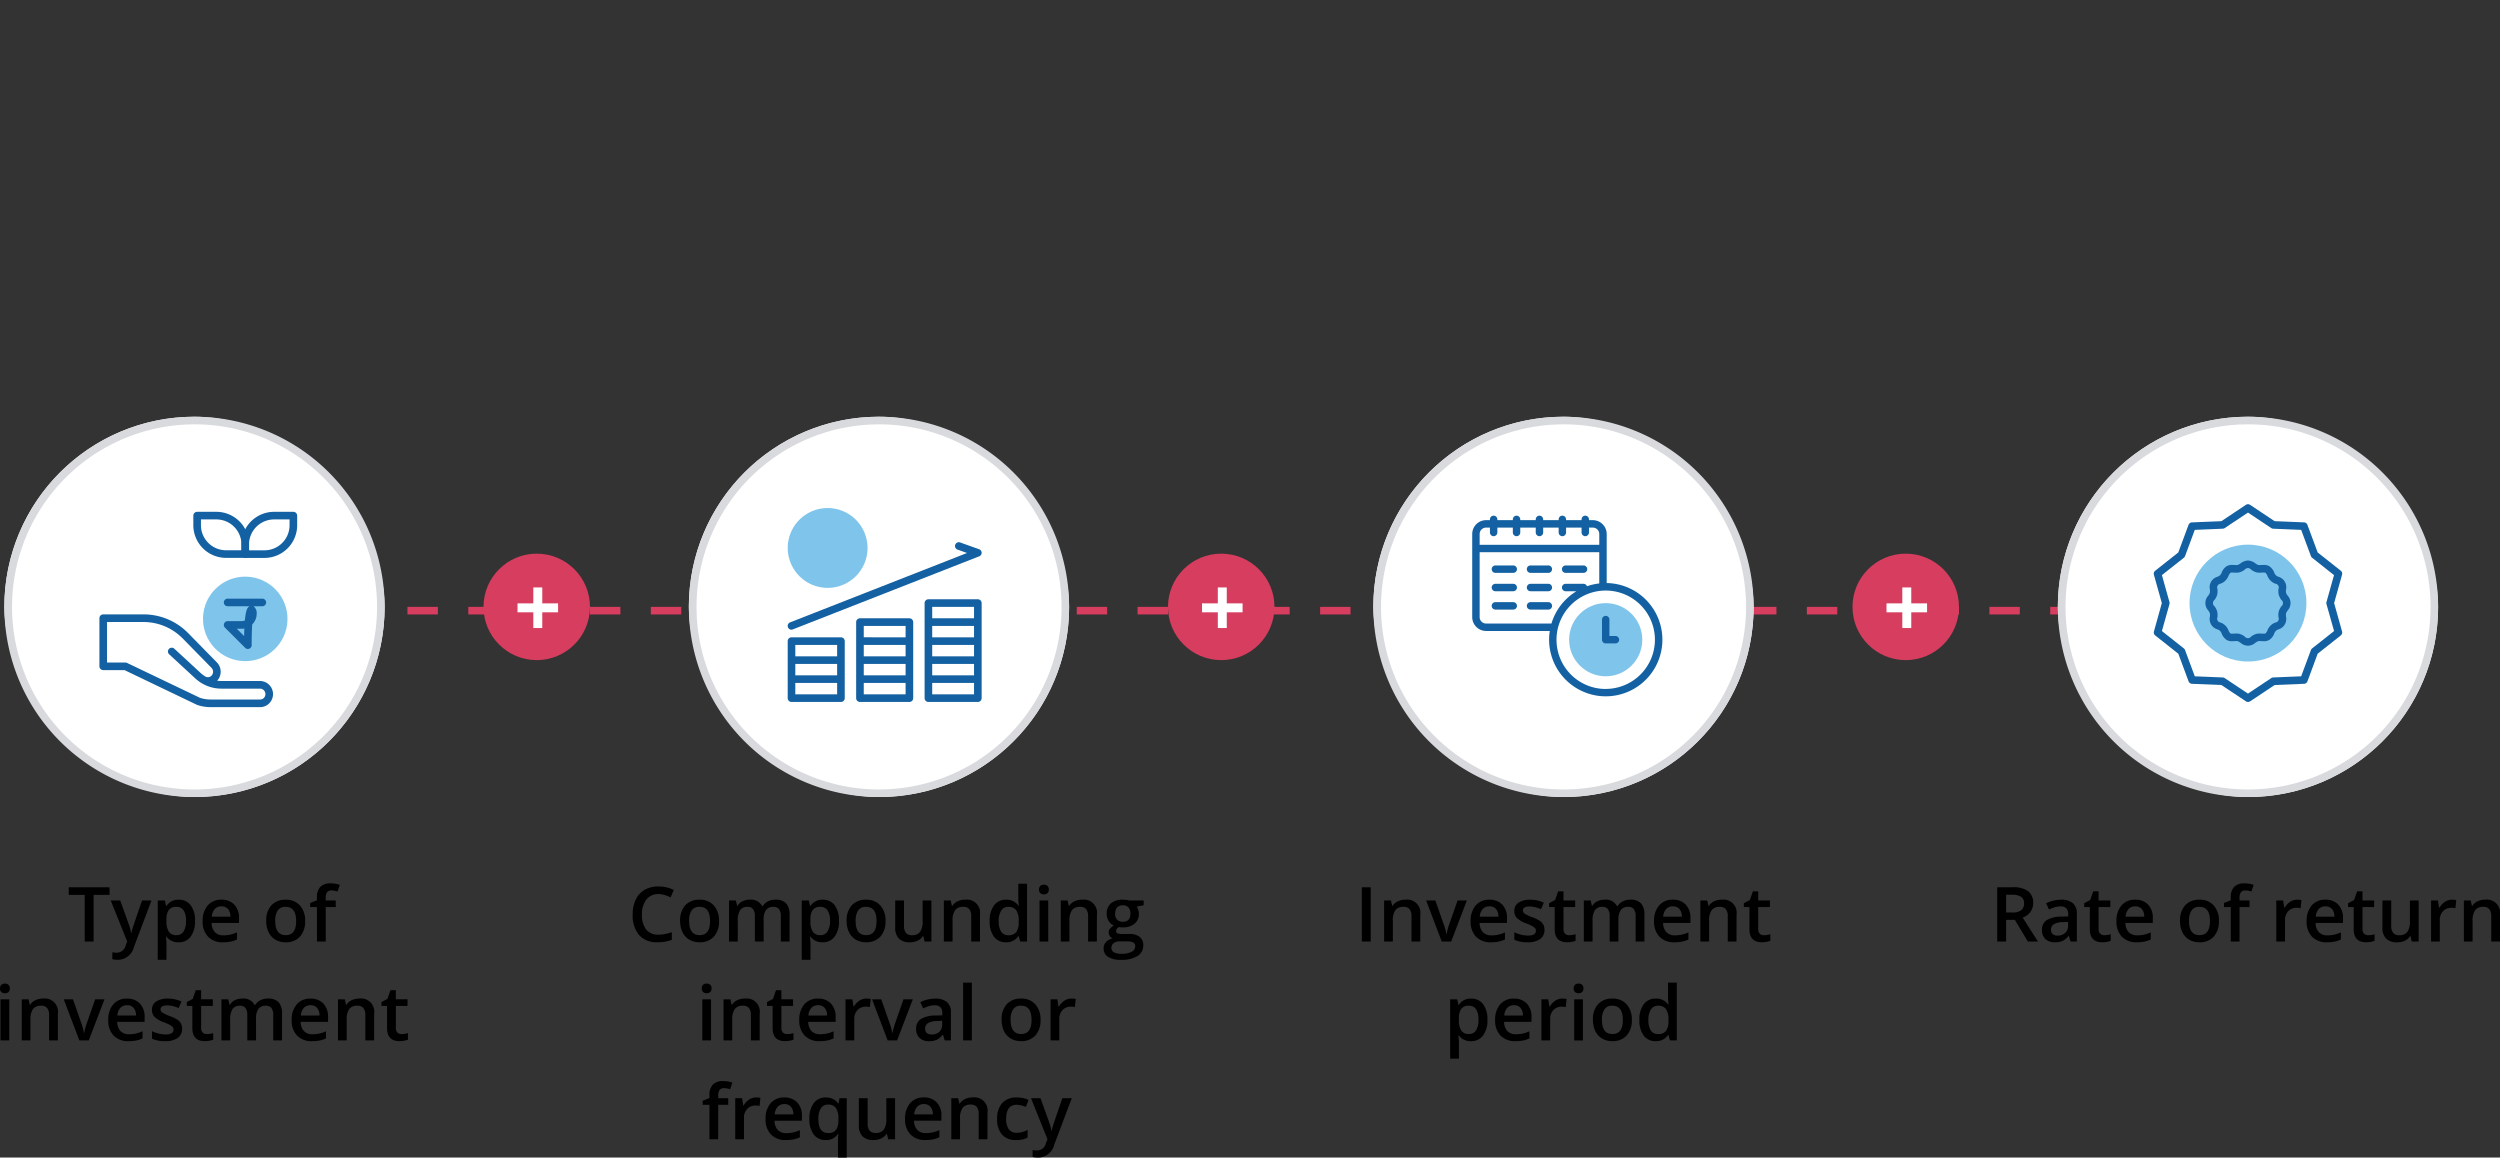 <svg xmlns="http://www.w3.org/2000/svg" width="328.709" height="152.199" viewBox="0 0 328.709 152.199"><rect x="0" y="0" width="328.709" height="152.199" fill="#333333" stroke="none"/><g transform="translate(-10163.428 8643.796)"><path d="M281.5.5H280v-1h1.5ZM276,.5h-4v-1h4Zm-8,0h-4v-1h4Zm-8,0h-4v-1h4Zm-8,0h-4v-1h4Zm-8,0h-4v-1h4Zm-8,0h-4v-1h4Zm-8,0h-4v-1h4Zm-8,0h-4v-1h4Zm-8,0h-4v-1h4Zm-8,0h-4v-1h4Zm-8,0h-4v-1h4Zm-8,0h-4v-1h4Zm-8,0h-4v-1h4Zm-8,0h-4v-1h4Zm-8,0h-4v-1h4Zm-8,0h-4v-1h4Zm-8,0h-4v-1h4Zm-8,0h-4v-1h4Zm-8,0h-4v-1h4Zm-8,0h-4v-1h4Zm-8,0h-4v-1h4Zm-8,0h-4v-1h4Zm-8,0H96v-1h4Zm-8,0H88v-1h4Zm-8,0H80v-1h4Zm-8,0H72v-1h4Zm-8,0H64v-1h4Zm-8,0H56v-1h4Zm-8,0H48v-1h4Zm-8,0H40v-1h4Zm-8,0H32v-1h4Zm-8,0H24v-1h4Zm-8,0H16v-1h4Zm-8,0H8v-1h4ZM4,.5H0v-1H4Z" transform="translate(10177 -8563.5)" fill="#d63d5e"/><path d="M22.735,11H21.568V4.862h-2.1v-1h5.366v1h-2.1Zm2.251-5.4h1.25l1.1,3.062a5.809,5.809,0,0,1,.332,1.23h.039a5.132,5.132,0,0,1,.161-.652q.117-.383,1.24-3.64h1.24l-2.31,6.118a2.191,2.191,0,0,1-2.1,1.685,3.3,3.3,0,0,1-.742-.083v-.908a2.689,2.689,0,0,0,.591.059,1.21,1.21,0,0,0,1.167-.962l.2-.508Zm8.921,5.5a1.891,1.891,0,0,1-1.592-.737h-.068q.068.684.068.83V13.4H31.167V5.6H32.1q.039.151.161.723h.059a1.8,1.8,0,0,1,1.611-.82,1.874,1.874,0,0,1,1.575.732,3.3,3.3,0,0,1,.564,2.056,3.3,3.3,0,0,1-.574,2.065A1.891,1.891,0,0,1,33.907,11.1Zm-.278-4.658a1.193,1.193,0,0,0-1,.4,2.075,2.075,0,0,0-.315,1.279V8.29a2.526,2.526,0,0,0,.313,1.428,1.162,1.162,0,0,0,1.021.442,1.036,1.036,0,0,0,.918-.488,2.522,2.522,0,0,0,.322-1.392,2.433,2.433,0,0,0-.32-1.375A1.067,1.067,0,0,0,33.628,6.439ZM39.756,11.1a2.612,2.612,0,0,1-1.97-.735,2.79,2.79,0,0,1-.71-2.024,3.061,3.061,0,0,1,.659-2.08A2.277,2.277,0,0,1,39.546,5.5a2.225,2.225,0,0,1,1.689.649,2.482,2.482,0,0,1,.62,1.787v.62h-3.6a1.774,1.774,0,0,0,.425,1.208,1.48,1.48,0,0,0,1.128.422,4.164,4.164,0,0,0,.891-.09,4.671,4.671,0,0,0,.886-.3v.933a3.523,3.523,0,0,1-.85.283A5.21,5.21,0,0,1,39.756,11.1Zm-.21-4.727a1.153,1.153,0,0,0-.876.347,1.652,1.652,0,0,0-.393,1.011h2.451a1.5,1.5,0,0,0-.322-1.013A1.1,1.1,0,0,0,39.546,6.371Zm11,1.919a2.948,2.948,0,0,1-.679,2.065,2.432,2.432,0,0,1-1.89.742,2.589,2.589,0,0,1-1.338-.342,2.256,2.256,0,0,1-.894-.981,3.343,3.343,0,0,1-.312-1.484,2.928,2.928,0,0,1,.674-2.051,2.443,2.443,0,0,1,1.9-.737,2.379,2.379,0,0,1,1.855.754A2.914,2.914,0,0,1,50.547,8.29Zm-3.931,0q0,1.87,1.382,1.87t1.367-1.87q0-1.851-1.377-1.851a1.174,1.174,0,0,0-1.047.479A2.435,2.435,0,0,0,46.617,8.29Zm7.959-1.821H53.257V11H52.1V6.469h-.889V5.932L52.1,5.58V5.229a1.965,1.965,0,0,1,.449-1.418,1.837,1.837,0,0,1,1.372-.461,3.662,3.662,0,0,1,1.191.2l-.3.869A2.645,2.645,0,0,0,54,4.281a.66.66,0,0,0-.569.242,1.218,1.218,0,0,0-.178.725V5.6h1.318ZM11.644,24H10.5V18.6h1.147Zm-1.216-6.831A.635.635,0,0,1,10.6,16.7a.656.656,0,0,1,.481-.166.642.642,0,0,1,.471.166.635.635,0,0,1,.168.474.624.624,0,0,1-.168.461.637.637,0,0,1-.471.168.651.651,0,0,1-.481-.168A.624.624,0,0,1,10.428,17.169ZM18.035,24H16.883V20.68a1.453,1.453,0,0,0-.251-.933.972.972,0,0,0-.8-.308,1.269,1.269,0,0,0-1.064.43,2.372,2.372,0,0,0-.337,1.44V24H13.284V18.6h.9l.161.708H14.4a1.6,1.6,0,0,1,.693-.6,2.324,2.324,0,0,1,1-.21,1.733,1.733,0,0,1,1.943,1.978Zm2.827,0-2.051-5.4h1.211l1.1,3.14a6.221,6.221,0,0,1,.342,1.279H21.5a8.59,8.59,0,0,1,.342-1.279l1.1-3.14h1.221L22.1,24Zm6.479.1a2.612,2.612,0,0,1-1.97-.735,2.79,2.79,0,0,1-.71-2.024,3.061,3.061,0,0,1,.659-2.08,2.277,2.277,0,0,1,1.812-.757,2.225,2.225,0,0,1,1.689.649,2.482,2.482,0,0,1,.62,1.787v.62h-3.6a1.774,1.774,0,0,0,.425,1.208,1.48,1.48,0,0,0,1.128.422,4.164,4.164,0,0,0,.891-.09,4.671,4.671,0,0,0,.886-.3v.933a3.523,3.523,0,0,1-.85.283A5.21,5.21,0,0,1,27.342,24.1Zm-.21-4.727a1.153,1.153,0,0,0-.876.347,1.652,1.652,0,0,0-.393,1.011h2.451a1.5,1.5,0,0,0-.322-1.013A1.1,1.1,0,0,0,27.132,19.371Zm7.241,3.091a1.413,1.413,0,0,1-.576,1.213,2.759,2.759,0,0,1-1.65.422,3.9,3.9,0,0,1-1.733-.327v-.991a4.256,4.256,0,0,0,1.772.439q1.06,0,1.06-.64a.507.507,0,0,0-.117-.342,1.387,1.387,0,0,0-.386-.283A6.638,6.638,0,0,0,32,21.622a3.456,3.456,0,0,1-1.262-.723,1.337,1.337,0,0,1-.33-.937,1.231,1.231,0,0,1,.559-1.077,2.653,2.653,0,0,1,1.521-.383,4.308,4.308,0,0,1,1.8.386l-.371.864a4.007,4.007,0,0,0-1.47-.361q-.908,0-.908.518a.521.521,0,0,0,.237.43,5.208,5.208,0,0,0,1.033.483,4.721,4.721,0,0,1,.972.474,1.415,1.415,0,0,1,.449.5A1.434,1.434,0,0,1,34.373,22.462Zm3.252.708a2.79,2.79,0,0,0,.84-.132V23.9a2.316,2.316,0,0,1-.491.139,3.381,3.381,0,0,1-.623.056q-1.631,0-1.631-1.719v-2.91h-.737v-.508l.791-.42.391-1.143h.708v1.2h1.538v.869H36.873v2.891a.811.811,0,0,0,.208.613A.757.757,0,0,0,37.625,23.17Zm6.47.83H42.942V20.67a1.51,1.51,0,0,0-.234-.925.865.865,0,0,0-.732-.305,1.117,1.117,0,0,0-.974.432,2.535,2.535,0,0,0-.31,1.438V24H39.544V18.6h.9l.161.708h.059a1.5,1.5,0,0,1,.652-.6,2.1,2.1,0,0,1,.94-.21,1.642,1.642,0,0,1,1.65.85h.078a1.646,1.646,0,0,1,.674-.625,2.139,2.139,0,0,1,1-.225,1.814,1.814,0,0,1,1.409.488,2.162,2.162,0,0,1,.442,1.489V24H46.355V20.67a1.5,1.5,0,0,0-.237-.925.872.872,0,0,0-.735-.305,1.139,1.139,0,0,0-.979.417,2.152,2.152,0,0,0-.31,1.282Zm7.368.1a2.612,2.612,0,0,1-1.97-.735,2.79,2.79,0,0,1-.71-2.024,3.061,3.061,0,0,1,.659-2.08,2.277,2.277,0,0,1,1.812-.757,2.225,2.225,0,0,1,1.689.649,2.482,2.482,0,0,1,.62,1.787v.62h-3.6a1.774,1.774,0,0,0,.425,1.208,1.48,1.48,0,0,0,1.128.422,4.164,4.164,0,0,0,.891-.09,4.671,4.671,0,0,0,.886-.3v.933a3.523,3.523,0,0,1-.85.283A5.21,5.21,0,0,1,51.463,24.1Zm-.21-4.727a1.153,1.153,0,0,0-.876.347,1.652,1.652,0,0,0-.393,1.011h2.451a1.5,1.5,0,0,0-.322-1.013A1.1,1.1,0,0,0,51.253,19.371ZM59.617,24H58.465V20.68a1.453,1.453,0,0,0-.251-.933.972.972,0,0,0-.8-.308,1.269,1.269,0,0,0-1.064.43,2.372,2.372,0,0,0-.337,1.44V24H54.866V18.6h.9l.161.708h.059a1.6,1.6,0,0,1,.693-.6,2.324,2.324,0,0,1,1-.21,1.733,1.733,0,0,1,1.943,1.978Zm3.608-.83a2.79,2.79,0,0,0,.84-.132V23.9a2.316,2.316,0,0,1-.491.139,3.381,3.381,0,0,1-.623.056q-1.631,0-1.631-1.719v-2.91h-.737v-.508l.791-.42.391-1.143h.708v1.2h1.538v.869H62.474v2.891a.811.811,0,0,0,.208.613A.757.757,0,0,0,63.226,23.17Z" transform="translate(10153 -8531)"/><path d="M7,4.76a1.924,1.924,0,0,0-1.582.713A3.047,3.047,0,0,0,4.837,7.44a3.068,3.068,0,0,0,.554,1.987A1.957,1.957,0,0,0,7,10.1a4.215,4.215,0,0,0,.879-.09q.425-.09.884-.232v1a5.358,5.358,0,0,1-1.9.317,3.044,3.044,0,0,1-2.407-.95,3.973,3.973,0,0,1-.84-2.717,4.391,4.391,0,0,1,.408-1.948A2.91,2.91,0,0,1,5.193,4.2,3.567,3.567,0,0,1,7,3.759a4.5,4.5,0,0,1,2.021.459l-.42.972a6.27,6.27,0,0,0-.764-.3A2.753,2.753,0,0,0,7,4.76Zm7.969,3.53a2.948,2.948,0,0,1-.679,2.065,2.432,2.432,0,0,1-1.89.742,2.589,2.589,0,0,1-1.338-.342,2.256,2.256,0,0,1-.894-.981A3.343,3.343,0,0,1,9.852,8.29a2.928,2.928,0,0,1,.674-2.051,2.443,2.443,0,0,1,1.9-.737,2.379,2.379,0,0,1,1.855.754A2.914,2.914,0,0,1,14.964,8.29Zm-3.931,0q0,1.87,1.382,1.87t1.367-1.87q0-1.851-1.377-1.851a1.174,1.174,0,0,0-1.047.479A2.435,2.435,0,0,0,11.033,8.29Zm9.8,2.71H19.681V7.67a1.51,1.51,0,0,0-.234-.925.865.865,0,0,0-.732-.305,1.117,1.117,0,0,0-.974.432,2.535,2.535,0,0,0-.31,1.438V11H16.282V5.6h.9l.161.708H17.4a1.5,1.5,0,0,1,.652-.6,2.1,2.1,0,0,1,.94-.21,1.642,1.642,0,0,1,1.65.85h.078a1.646,1.646,0,0,1,.674-.625,2.138,2.138,0,0,1,1-.225A1.814,1.814,0,0,1,23.8,5.99a2.162,2.162,0,0,1,.442,1.489V11H23.094V7.67a1.5,1.5,0,0,0-.237-.925.872.872,0,0,0-.735-.305,1.139,1.139,0,0,0-.979.417,2.152,2.152,0,0,0-.31,1.282Zm7.749.1a1.891,1.891,0,0,1-1.592-.737h-.068q.068.684.068.83V13.4H25.843V5.6h.928q.039.151.161.723h.059A1.8,1.8,0,0,1,28.6,5.5a1.874,1.874,0,0,1,1.575.732A3.3,3.3,0,0,1,30.74,8.29a3.3,3.3,0,0,1-.574,2.065A1.891,1.891,0,0,1,28.582,11.1ZM28.3,6.439a1.193,1.193,0,0,0-1,.4,2.075,2.075,0,0,0-.315,1.279V8.29A2.526,2.526,0,0,0,27.3,9.718a1.162,1.162,0,0,0,1.021.442,1.036,1.036,0,0,0,.918-.488,2.522,2.522,0,0,0,.322-1.392,2.433,2.433,0,0,0-.32-1.375A1.067,1.067,0,0,0,28.3,6.439Zm8.56,1.851a2.948,2.948,0,0,1-.679,2.065,2.432,2.432,0,0,1-1.89.742,2.589,2.589,0,0,1-1.338-.342,2.256,2.256,0,0,1-.894-.981,3.343,3.343,0,0,1-.312-1.484,2.928,2.928,0,0,1,.674-2.051,2.443,2.443,0,0,1,1.9-.737,2.379,2.379,0,0,1,1.855.754A2.914,2.914,0,0,1,36.863,8.29Zm-3.931,0q0,1.87,1.382,1.87t1.367-1.87q0-1.851-1.377-1.851a1.174,1.174,0,0,0-1.047.479A2.435,2.435,0,0,0,32.933,8.29ZM41.99,11l-.161-.708h-.059a1.628,1.628,0,0,1-.681.591,2.277,2.277,0,0,1-1.008.215,1.979,1.979,0,0,1-1.465-.488,2.024,2.024,0,0,1-.483-1.479V5.6H39.29V8.93a1.445,1.445,0,0,0,.254.93.969.969,0,0,0,.8.31A1.267,1.267,0,0,0,41.4,9.738a2.381,2.381,0,0,0,.339-1.448V5.6h1.152V11Zm7.29,0H48.128V7.68a1.453,1.453,0,0,0-.251-.933.972.972,0,0,0-.8-.308,1.269,1.269,0,0,0-1.064.43,2.372,2.372,0,0,0-.337,1.44V11H44.529V5.6h.9l.161.708h.059a1.6,1.6,0,0,1,.693-.6,2.324,2.324,0,0,1,1-.21A1.733,1.733,0,0,1,49.28,7.479Zm3.418.1a1.881,1.881,0,0,1-1.577-.732,3.292,3.292,0,0,1-.566-2.056,3.3,3.3,0,0,1,.574-2.068,1.9,1.9,0,0,1,1.589-.74,1.862,1.862,0,0,1,1.621.786H54.4a6.878,6.878,0,0,1-.083-.918V3.4h1.152V11h-.9l-.2-.708h-.054A1.834,1.834,0,0,1,52.7,11.1Zm.308-.928a1.249,1.249,0,0,0,1.03-.4,2.1,2.1,0,0,0,.332-1.292V8.319a2.421,2.421,0,0,0-.332-1.45A1.232,1.232,0,0,0,53,6.439a1.055,1.055,0,0,0-.933.491,2.515,2.515,0,0,0-.327,1.4,2.452,2.452,0,0,0,.317,1.37A1.071,1.071,0,0,0,53.006,10.17Zm5.249.83H57.107V5.6h1.147ZM57.039,4.169a.635.635,0,0,1,.168-.474.656.656,0,0,1,.481-.166.642.642,0,0,1,.471.166.635.635,0,0,1,.168.474.624.624,0,0,1-.168.461.637.637,0,0,1-.471.168.651.651,0,0,1-.481-.168A.624.624,0,0,1,57.039,4.169ZM64.646,11H63.494V7.68a1.453,1.453,0,0,0-.251-.933.972.972,0,0,0-.8-.308,1.269,1.269,0,0,0-1.064.43,2.372,2.372,0,0,0-.337,1.44V11H59.9V5.6h.9l.161.708h.059a1.6,1.6,0,0,1,.693-.6,2.324,2.324,0,0,1,1-.21,1.733,1.733,0,0,1,1.943,1.978ZM70.8,5.6v.63l-.923.171a1.49,1.49,0,0,1,.21.42,1.657,1.657,0,0,1,.083.527A1.616,1.616,0,0,1,69.6,8.661a2.411,2.411,0,0,1-1.587.479,2.573,2.573,0,0,1-.469-.039.646.646,0,0,0-.371.537.3.3,0,0,0,.173.278,1.5,1.5,0,0,0,.637.093h.942a2.1,2.1,0,0,1,1.357.381,1.34,1.34,0,0,1,.464,1.1,1.6,1.6,0,0,1-.757,1.416,3.985,3.985,0,0,1-2.187.5,3.019,3.019,0,0,1-1.685-.391,1.263,1.263,0,0,1-.581-1.113,1.185,1.185,0,0,1,.315-.837,1.688,1.688,0,0,1,.881-.471.862.862,0,0,1-.378-.315.8.8,0,0,1-.149-.457.786.786,0,0,1,.171-.513,1.972,1.972,0,0,1,.508-.415A1.5,1.5,0,0,1,66.2,8.3a1.731,1.731,0,0,1-.261-.955,1.711,1.711,0,0,1,.554-1.362,2.33,2.33,0,0,1,1.58-.483,3.845,3.845,0,0,1,.481.032,3.028,3.028,0,0,1,.378.066Zm-4.243,6.24a.631.631,0,0,0,.334.571,1.838,1.838,0,0,0,.94.2,2.84,2.84,0,0,0,1.4-.269.805.805,0,0,0,.459-.713.535.535,0,0,0-.251-.5,2.019,2.019,0,0,0-.935-.149h-.869a1.221,1.221,0,0,0-.784.232A.761.761,0,0,0,66.561,11.84Zm.493-4.492a1.087,1.087,0,0,0,.261.781.988.988,0,0,0,.75.273q1,0,1-1.064a1.207,1.207,0,0,0-.247-.813.937.937,0,0,0-.75-.286.966.966,0,0,0-.754.283A1.191,1.191,0,0,0,67.054,7.348ZM13.919,24H12.771V18.6h1.147ZM12.7,17.169a.635.635,0,0,1,.168-.474.656.656,0,0,1,.481-.166.642.642,0,0,1,.471.166.635.635,0,0,1,.168.474.624.624,0,0,1-.168.461.637.637,0,0,1-.471.168.651.651,0,0,1-.481-.168A.624.624,0,0,1,12.7,17.169ZM20.311,24H19.158V20.68a1.453,1.453,0,0,0-.251-.933.972.972,0,0,0-.8-.308,1.269,1.269,0,0,0-1.064.43,2.372,2.372,0,0,0-.337,1.44V24H15.56V18.6h.9l.161.708h.059a1.6,1.6,0,0,1,.693-.6,2.324,2.324,0,0,1,1-.21,1.733,1.733,0,0,1,1.943,1.978Zm3.608-.83a2.79,2.79,0,0,0,.84-.132V23.9a2.316,2.316,0,0,1-.491.139,3.381,3.381,0,0,1-.623.056q-1.631,0-1.631-1.719v-2.91h-.737v-.508l.791-.42.391-1.143h.708v1.2h1.538v.869H23.167v2.891a.811.811,0,0,0,.208.613A.757.757,0,0,0,23.919,23.17ZM28.2,24.1a2.612,2.612,0,0,1-1.97-.735,2.79,2.79,0,0,1-.71-2.024,3.061,3.061,0,0,1,.659-2.08,2.277,2.277,0,0,1,1.812-.757,2.225,2.225,0,0,1,1.689.649,2.482,2.482,0,0,1,.62,1.787v.62H26.7a1.774,1.774,0,0,0,.425,1.208,1.48,1.48,0,0,0,1.128.422,4.164,4.164,0,0,0,.891-.09,4.671,4.671,0,0,0,.886-.3v.933a3.523,3.523,0,0,1-.85.283A5.21,5.21,0,0,1,28.2,24.1Zm-.21-4.727a1.153,1.153,0,0,0-.876.347,1.652,1.652,0,0,0-.393,1.011h2.451a1.5,1.5,0,0,0-.322-1.013A1.1,1.1,0,0,0,27.986,19.371Zm6.353-.869a2.762,2.762,0,0,1,.571.049L34.8,19.62a2.169,2.169,0,0,0-.508-.059,1.47,1.47,0,0,0-1.116.449,1.624,1.624,0,0,0-.427,1.167V24H31.6V18.6h.9l.151.952h.059a2.14,2.14,0,0,1,.7-.767A1.665,1.665,0,0,1,34.339,18.5Zm2.8,5.5-2.051-5.4H36.3l1.1,3.14a6.221,6.221,0,0,1,.342,1.279h.039a8.59,8.59,0,0,1,.342-1.279l1.1-3.14h1.221L38.382,24Zm7.5,0-.229-.752h-.039a2.212,2.212,0,0,1-.786.671,2.486,2.486,0,0,1-1.016.178,1.719,1.719,0,0,1-1.243-.43,1.608,1.608,0,0,1-.447-1.216,1.428,1.428,0,0,1,.62-1.26,3.576,3.576,0,0,1,1.89-.464l.933-.029v-.288a1.092,1.092,0,0,0-.242-.774.986.986,0,0,0-.75-.256,2.592,2.592,0,0,0-.8.122,6.006,6.006,0,0,0-.732.288l-.371-.82a3.994,3.994,0,0,1,.962-.349,4.427,4.427,0,0,1,.986-.12,2.336,2.336,0,0,1,1.555.449,1.759,1.759,0,0,1,.525,1.411V24Zm-1.709-.781a1.421,1.421,0,0,0,1-.349,1.266,1.266,0,0,0,.378-.979v-.469l-.693.029a2.372,2.372,0,0,0-1.179.271.823.823,0,0,0-.369.74.722.722,0,0,0,.215.559A.923.923,0,0,0,42.933,23.219ZM48.211,24H47.063V16.4h1.147Zm9.028-2.71a2.948,2.948,0,0,1-.679,2.065,2.432,2.432,0,0,1-1.89.742,2.589,2.589,0,0,1-1.338-.342,2.256,2.256,0,0,1-.894-.981,3.343,3.343,0,0,1-.312-1.484,2.928,2.928,0,0,1,.674-2.051,2.443,2.443,0,0,1,1.9-.737,2.379,2.379,0,0,1,1.855.754A2.914,2.914,0,0,1,57.239,21.29Zm-3.931,0q0,1.87,1.382,1.87t1.367-1.87q0-1.851-1.377-1.851a1.174,1.174,0,0,0-1.047.479A2.435,2.435,0,0,0,53.309,21.29ZM61.3,18.5a2.762,2.762,0,0,1,.571.049l-.112,1.069a2.169,2.169,0,0,0-.508-.059,1.47,1.47,0,0,0-1.116.449,1.624,1.624,0,0,0-.427,1.167V24H58.558V18.6h.9l.151.952h.059a2.14,2.14,0,0,1,.7-.767A1.665,1.665,0,0,1,61.3,18.5ZM16.18,32.469H14.861V37H13.709V32.469H12.82v-.537l.889-.352v-.352a1.965,1.965,0,0,1,.449-1.418,1.837,1.837,0,0,1,1.372-.461,3.662,3.662,0,0,1,1.191.2l-.3.869a2.645,2.645,0,0,0-.811-.137.66.66,0,0,0-.569.242,1.218,1.218,0,0,0-.178.725V31.6H16.18Zm3.657-.967a2.762,2.762,0,0,1,.571.049L20.3,32.62a2.169,2.169,0,0,0-.508-.059,1.47,1.47,0,0,0-1.116.449,1.624,1.624,0,0,0-.427,1.167V37H17.1V31.6H18l.151.952h.059a2.14,2.14,0,0,1,.7-.767A1.665,1.665,0,0,1,19.837,31.5Zm3.931,5.6a2.612,2.612,0,0,1-1.97-.735,2.79,2.79,0,0,1-.71-2.024,3.061,3.061,0,0,1,.659-2.08,2.277,2.277,0,0,1,1.812-.757,2.225,2.225,0,0,1,1.689.649,2.482,2.482,0,0,1,.62,1.787v.62h-3.6a1.774,1.774,0,0,0,.425,1.208,1.48,1.48,0,0,0,1.128.422,4.164,4.164,0,0,0,.891-.09,4.671,4.671,0,0,0,.886-.3v.933a3.523,3.523,0,0,1-.85.283A5.21,5.21,0,0,1,23.768,37.1Zm-.21-4.727a1.153,1.153,0,0,0-.876.347,1.652,1.652,0,0,0-.393,1.011h2.451a1.5,1.5,0,0,0-.322-1.013A1.1,1.1,0,0,0,23.558,32.371ZM29.31,36.18a1.217,1.217,0,0,0,1.038-.417,2.087,2.087,0,0,0,.315-1.262v-.181a2.47,2.47,0,0,0-.325-1.44,1.216,1.216,0,0,0-1.047-.439,1.054,1.054,0,0,0-.937.488,2.543,2.543,0,0,0-.322,1.4Q28.03,36.18,29.31,36.18Zm-.327.918a1.868,1.868,0,0,1-1.567-.735,3.294,3.294,0,0,1-.566-2.053,3.3,3.3,0,0,1,.576-2.063,1.9,1.9,0,0,1,1.587-.745,2.129,2.129,0,0,1,.911.188,1.908,1.908,0,0,1,.72.618h.039l.127-.708h.952v7.8H30.608v-2.29q0-.215.02-.454t.034-.366H30.6A1.769,1.769,0,0,1,28.982,37.1ZM37.21,37l-.161-.708H36.99a1.628,1.628,0,0,1-.681.591A2.277,2.277,0,0,1,35.3,37.1a1.979,1.979,0,0,1-1.465-.488,2.024,2.024,0,0,1-.483-1.479V31.6H34.51v3.33a1.445,1.445,0,0,0,.254.93.969.969,0,0,0,.8.31,1.267,1.267,0,0,0,1.062-.432,2.381,2.381,0,0,0,.339-1.448V31.6h1.152V37Zm4.9.1a2.612,2.612,0,0,1-1.97-.735,2.79,2.79,0,0,1-.71-2.024,3.061,3.061,0,0,1,.659-2.08A2.277,2.277,0,0,1,41.9,31.5a2.225,2.225,0,0,1,1.689.649,2.482,2.482,0,0,1,.62,1.787v.62h-3.6a1.774,1.774,0,0,0,.425,1.208,1.48,1.48,0,0,0,1.128.422,4.164,4.164,0,0,0,.891-.09,4.671,4.671,0,0,0,.886-.3v.933a3.523,3.523,0,0,1-.85.283A5.21,5.21,0,0,1,42.107,37.1Zm-.21-4.727a1.153,1.153,0,0,0-.876.347,1.652,1.652,0,0,0-.393,1.011h2.451a1.5,1.5,0,0,0-.322-1.013A1.1,1.1,0,0,0,41.9,32.371ZM50.262,37H49.109V33.68a1.453,1.453,0,0,0-.251-.933.972.972,0,0,0-.8-.308,1.269,1.269,0,0,0-1.064.43,2.372,2.372,0,0,0-.337,1.44V37H45.511V31.6h.9l.161.708h.059a1.6,1.6,0,0,1,.693-.6,2.324,2.324,0,0,1,1-.21,1.733,1.733,0,0,1,1.943,1.978Zm3.774.1a2.364,2.364,0,0,1-1.863-.715,2.989,2.989,0,0,1-.637-2.053,3.006,3.006,0,0,1,.667-2.095,2.472,2.472,0,0,1,1.926-.732,3.61,3.61,0,0,1,1.538.317l-.347.923a3.475,3.475,0,0,0-1.2-.283q-1.4,0-1.4,1.86a2.228,2.228,0,0,0,.349,1.365,1.209,1.209,0,0,0,1.023.457,2.935,2.935,0,0,0,1.45-.381v1a2.266,2.266,0,0,1-.657.259A3.941,3.941,0,0,1,54.036,37.1Zm1.953-5.5h1.25l1.1,3.062a5.809,5.809,0,0,1,.332,1.23h.039a5.133,5.133,0,0,1,.161-.652q.117-.383,1.24-3.64h1.24l-2.31,6.118a2.191,2.191,0,0,1-2.1,1.685,3.3,3.3,0,0,1-.742-.083v-.908a2.689,2.689,0,0,0,.591.059,1.21,1.21,0,0,0,1.167-.962l.2-.508Z" transform="translate(10243 -8531)"/><path d="M10.486,11V3.861h1.167V11Zm7.681,0H17.015V7.68a1.453,1.453,0,0,0-.251-.933.972.972,0,0,0-.8-.308,1.269,1.269,0,0,0-1.064.43,2.372,2.372,0,0,0-.337,1.44V11H13.416V5.6h.9l.161.708h.059a1.6,1.6,0,0,1,.693-.6,2.324,2.324,0,0,1,1-.21,1.733,1.733,0,0,1,1.943,1.978Zm2.827,0L18.943,5.6h1.211l1.1,3.14a6.221,6.221,0,0,1,.342,1.279h.039a8.59,8.59,0,0,1,.342-1.279l1.1-3.14h1.221L22.234,11Zm6.479.1a2.612,2.612,0,0,1-1.97-.735,2.79,2.79,0,0,1-.71-2.024,3.061,3.061,0,0,1,.659-2.08A2.277,2.277,0,0,1,27.264,5.5a2.225,2.225,0,0,1,1.689.649,2.482,2.482,0,0,1,.62,1.787v.62h-3.6A1.774,1.774,0,0,0,26.4,9.767a1.48,1.48,0,0,0,1.128.422,4.164,4.164,0,0,0,.891-.09,4.671,4.671,0,0,0,.886-.3v.933a3.523,3.523,0,0,1-.85.283A5.21,5.21,0,0,1,27.474,11.1Zm-.21-4.727a1.153,1.153,0,0,0-.876.347,1.652,1.652,0,0,0-.393,1.011h2.451a1.5,1.5,0,0,0-.322-1.013A1.1,1.1,0,0,0,27.264,6.371ZM34.5,9.462a1.413,1.413,0,0,1-.576,1.213,2.759,2.759,0,0,1-1.65.422,3.9,3.9,0,0,1-1.733-.327V9.779a4.256,4.256,0,0,0,1.772.439q1.06,0,1.06-.64a.507.507,0,0,0-.117-.342,1.387,1.387,0,0,0-.386-.283,6.638,6.638,0,0,0-.747-.332A3.456,3.456,0,0,1,30.865,7.9a1.337,1.337,0,0,1-.33-.937,1.231,1.231,0,0,1,.559-1.077A2.653,2.653,0,0,1,32.615,5.5a4.308,4.308,0,0,1,1.8.386l-.371.864a4.007,4.007,0,0,0-1.47-.361q-.908,0-.908.518a.521.521,0,0,0,.237.43,5.208,5.208,0,0,0,1.033.483,4.721,4.721,0,0,1,.972.474,1.415,1.415,0,0,1,.449.5A1.434,1.434,0,0,1,34.5,9.462Zm3.252.708a2.79,2.79,0,0,0,.84-.132V10.9a2.316,2.316,0,0,1-.491.139,3.381,3.381,0,0,1-.623.056q-1.631,0-1.631-1.719V6.469h-.737V5.961l.791-.42L36.3,4.4H37V5.6h1.538v.869H37V9.359a.811.811,0,0,0,.208.613A.757.757,0,0,0,37.757,10.17Zm6.47.83H43.074V7.67a1.51,1.51,0,0,0-.234-.925.865.865,0,0,0-.732-.305,1.117,1.117,0,0,0-.974.432,2.535,2.535,0,0,0-.31,1.438V11H39.676V5.6h.9l.161.708h.059a1.5,1.5,0,0,1,.652-.6,2.1,2.1,0,0,1,.94-.21,1.642,1.642,0,0,1,1.65.85h.078a1.646,1.646,0,0,1,.674-.625,2.139,2.139,0,0,1,1-.225,1.814,1.814,0,0,1,1.409.488,2.162,2.162,0,0,1,.442,1.489V11H46.487V7.67a1.5,1.5,0,0,0-.237-.925.872.872,0,0,0-.735-.305,1.139,1.139,0,0,0-.979.417,2.152,2.152,0,0,0-.31,1.282Zm7.368.1a2.612,2.612,0,0,1-1.97-.735,2.79,2.79,0,0,1-.71-2.024,3.061,3.061,0,0,1,.659-2.08A2.277,2.277,0,0,1,51.385,5.5a2.225,2.225,0,0,1,1.689.649,2.482,2.482,0,0,1,.62,1.787v.62H50.1a1.774,1.774,0,0,0,.425,1.208,1.48,1.48,0,0,0,1.128.422,4.164,4.164,0,0,0,.891-.09,4.671,4.671,0,0,0,.886-.3v.933a3.523,3.523,0,0,1-.85.283A5.21,5.21,0,0,1,51.595,11.1Zm-.21-4.727a1.153,1.153,0,0,0-.876.347,1.652,1.652,0,0,0-.393,1.011h2.451a1.5,1.5,0,0,0-.322-1.013A1.1,1.1,0,0,0,51.385,6.371ZM59.749,11H58.6V7.68a1.453,1.453,0,0,0-.251-.933.972.972,0,0,0-.8-.308,1.269,1.269,0,0,0-1.064.43,2.372,2.372,0,0,0-.337,1.44V11H55V5.6h.9l.161.708h.059a1.6,1.6,0,0,1,.693-.6,2.324,2.324,0,0,1,1-.21,1.733,1.733,0,0,1,1.943,1.978Zm3.608-.83a2.79,2.79,0,0,0,.84-.132V10.9a2.316,2.316,0,0,1-.491.139,3.381,3.381,0,0,1-.623.056q-1.631,0-1.631-1.719V6.469h-.737V5.961l.791-.42L61.9,4.4h.708V5.6h1.538v.869H62.605V9.359a.811.811,0,0,0,.208.613A.757.757,0,0,0,63.357,10.17ZM24.844,24.1a1.891,1.891,0,0,1-1.592-.737h-.068q.068.684.068.83V26.4H22.1V18.6h.928q.039.151.161.723h.059a1.8,1.8,0,0,1,1.611-.82,1.874,1.874,0,0,1,1.575.732A3.3,3.3,0,0,1,27,21.29a3.3,3.3,0,0,1-.574,2.065A1.891,1.891,0,0,1,24.844,24.1Zm-.278-4.658a1.193,1.193,0,0,0-1,.4,2.075,2.075,0,0,0-.315,1.279v.171a2.526,2.526,0,0,0,.313,1.428,1.162,1.162,0,0,0,1.021.442,1.036,1.036,0,0,0,.918-.488,2.522,2.522,0,0,0,.322-1.392,2.433,2.433,0,0,0-.32-1.375A1.067,1.067,0,0,0,24.566,19.439ZM30.694,24.1a2.612,2.612,0,0,1-1.97-.735,2.79,2.79,0,0,1-.71-2.024,3.061,3.061,0,0,1,.659-2.08,2.277,2.277,0,0,1,1.812-.757,2.225,2.225,0,0,1,1.689.649,2.482,2.482,0,0,1,.62,1.787v.62h-3.6a1.774,1.774,0,0,0,.425,1.208,1.48,1.48,0,0,0,1.128.422,4.164,4.164,0,0,0,.891-.09,4.671,4.671,0,0,0,.886-.3v.933a3.523,3.523,0,0,1-.85.283A5.21,5.21,0,0,1,30.694,24.1Zm-.21-4.727a1.153,1.153,0,0,0-.876.347,1.652,1.652,0,0,0-.393,1.011h2.451a1.5,1.5,0,0,0-.322-1.013A1.1,1.1,0,0,0,30.484,19.371Zm6.353-.869a2.762,2.762,0,0,1,.571.049L37.3,19.62a2.169,2.169,0,0,0-.508-.059,1.47,1.47,0,0,0-1.116.449,1.624,1.624,0,0,0-.427,1.167V24H34.1V18.6H35l.151.952h.059a2.14,2.14,0,0,1,.7-.767A1.665,1.665,0,0,1,36.836,18.5Zm2.72,5.5H38.409V18.6h1.147ZM38.34,17.169a.635.635,0,0,1,.168-.474.656.656,0,0,1,.481-.166.642.642,0,0,1,.471.166.635.635,0,0,1,.168.474.624.624,0,0,1-.168.461.637.637,0,0,1-.471.168.651.651,0,0,1-.481-.168A.624.624,0,0,1,38.34,17.169Zm7.646,4.121a2.948,2.948,0,0,1-.679,2.065,2.432,2.432,0,0,1-1.89.742,2.589,2.589,0,0,1-1.338-.342,2.256,2.256,0,0,1-.894-.981,3.343,3.343,0,0,1-.312-1.484,2.928,2.928,0,0,1,.674-2.051,2.443,2.443,0,0,1,1.9-.737,2.379,2.379,0,0,1,1.855.754A2.914,2.914,0,0,1,45.987,21.29Zm-3.931,0q0,1.87,1.382,1.87t1.367-1.87q0-1.851-1.377-1.851a1.174,1.174,0,0,0-1.047.479A2.435,2.435,0,0,0,42.056,21.29Zm7.07,2.808a1.881,1.881,0,0,1-1.577-.732,3.292,3.292,0,0,1-.566-2.056,3.3,3.3,0,0,1,.574-2.068,1.9,1.9,0,0,1,1.589-.74,1.862,1.862,0,0,1,1.621.786h.059a6.878,6.878,0,0,1-.083-.918V16.4H51.9V24H51l-.2-.708h-.054A1.834,1.834,0,0,1,49.126,24.1Zm.308-.928a1.249,1.249,0,0,0,1.03-.4A2.1,2.1,0,0,0,50.8,21.48v-.161a2.421,2.421,0,0,0-.332-1.45,1.232,1.232,0,0,0-1.04-.43,1.055,1.055,0,0,0-.933.491,2.515,2.515,0,0,0-.327,1.4,2.452,2.452,0,0,0,.317,1.37A1.071,1.071,0,0,0,49.434,23.17Z" transform="translate(10332 -8531)"/><path d="M5.2,7.182h.811a1.851,1.851,0,0,0,1.182-.3,1.1,1.1,0,0,0,.366-.9.967.967,0,0,0-.4-.869,2.169,2.169,0,0,0-1.191-.264H5.2Zm0,.967V11H4.029V3.861H6.045a3.313,3.313,0,0,1,2.046.518,1.858,1.858,0,0,1,.664,1.563,1.953,1.953,0,0,1-1.387,1.9L9.385,11H8.057L6.348,8.148ZM13.677,11l-.229-.752h-.039a2.212,2.212,0,0,1-.786.671,2.486,2.486,0,0,1-1.016.178,1.719,1.719,0,0,1-1.243-.43,1.608,1.608,0,0,1-.447-1.216,1.428,1.428,0,0,1,.62-1.26,3.576,3.576,0,0,1,1.89-.464L13.36,7.7V7.411a1.092,1.092,0,0,0-.242-.774.986.986,0,0,0-.75-.256,2.592,2.592,0,0,0-.8.122,6.006,6.006,0,0,0-.732.288l-.371-.82a3.994,3.994,0,0,1,.962-.349,4.427,4.427,0,0,1,.986-.12,2.336,2.336,0,0,1,1.555.449A1.759,1.759,0,0,1,14.5,7.362V11Zm-1.709-.781a1.421,1.421,0,0,0,1-.349,1.266,1.266,0,0,0,.378-.979V8.422l-.693.029a2.372,2.372,0,0,0-1.179.271.823.823,0,0,0-.369.74.722.722,0,0,0,.215.559A.923.923,0,0,0,11.968,10.219Zm6.143-.049a2.79,2.79,0,0,0,.84-.132V10.9a2.316,2.316,0,0,1-.491.139,3.381,3.381,0,0,1-.623.056q-1.631,0-1.631-1.719V6.469h-.737V5.961l.791-.42L16.651,4.4h.708V5.6H18.9v.869H17.359V9.359a.811.811,0,0,0,.208.613A.757.757,0,0,0,18.111,10.17Zm4.277.928a2.612,2.612,0,0,1-1.97-.735,2.79,2.79,0,0,1-.71-2.024,3.061,3.061,0,0,1,.659-2.08A2.277,2.277,0,0,1,22.178,5.5a2.225,2.225,0,0,1,1.689.649,2.482,2.482,0,0,1,.62,1.787v.62h-3.6a1.774,1.774,0,0,0,.425,1.208,1.48,1.48,0,0,0,1.128.422,4.164,4.164,0,0,0,.891-.09,4.671,4.671,0,0,0,.886-.3v.933a3.523,3.523,0,0,1-.85.283A5.21,5.21,0,0,1,22.388,11.1Zm-.21-4.727a1.153,1.153,0,0,0-.876.347,1.652,1.652,0,0,0-.393,1.011H23.36a1.5,1.5,0,0,0-.322-1.013A1.1,1.1,0,0,0,22.178,6.371Zm11,1.919a2.948,2.948,0,0,1-.679,2.065,2.432,2.432,0,0,1-1.89.742,2.589,2.589,0,0,1-1.338-.342,2.256,2.256,0,0,1-.894-.981,3.343,3.343,0,0,1-.312-1.484,2.928,2.928,0,0,1,.674-2.051,2.443,2.443,0,0,1,1.9-.737,2.379,2.379,0,0,1,1.855.754A2.914,2.914,0,0,1,33.179,8.29Zm-3.931,0q0,1.87,1.382,1.87T32,8.29q0-1.851-1.377-1.851a1.174,1.174,0,0,0-1.047.479A2.435,2.435,0,0,0,29.249,8.29Zm7.959-1.821H35.889V11H34.737V6.469h-.889V5.932l.889-.352V5.229a1.965,1.965,0,0,1,.449-1.418,1.837,1.837,0,0,1,1.372-.461,3.662,3.662,0,0,1,1.191.2l-.3.869a2.645,2.645,0,0,0-.811-.137.66.66,0,0,0-.569.242,1.218,1.218,0,0,0-.178.725V5.6h1.318ZM43.462,5.5a2.762,2.762,0,0,1,.571.049L43.921,6.62a2.169,2.169,0,0,0-.508-.059,1.47,1.47,0,0,0-1.116.449,1.624,1.624,0,0,0-.427,1.167V11H40.723V5.6h.9l.151.952h.059a2.14,2.14,0,0,1,.7-.767A1.665,1.665,0,0,1,43.462,5.5Zm3.931,5.6a2.612,2.612,0,0,1-1.97-.735,2.79,2.79,0,0,1-.71-2.024,3.061,3.061,0,0,1,.659-2.08A2.277,2.277,0,0,1,47.183,5.5a2.225,2.225,0,0,1,1.689.649,2.482,2.482,0,0,1,.62,1.787v.62h-3.6a1.774,1.774,0,0,0,.425,1.208,1.48,1.48,0,0,0,1.128.422,4.164,4.164,0,0,0,.891-.09,4.671,4.671,0,0,0,.886-.3v.933a3.523,3.523,0,0,1-.85.283A5.21,5.21,0,0,1,47.393,11.1Zm-.21-4.727a1.153,1.153,0,0,0-.876.347,1.652,1.652,0,0,0-.393,1.011h2.451a1.5,1.5,0,0,0-.322-1.013A1.1,1.1,0,0,0,47.183,6.371Zm5.625,3.8a2.79,2.79,0,0,0,.84-.132V10.9a2.316,2.316,0,0,1-.491.139,3.381,3.381,0,0,1-.623.056Q50.9,11.1,50.9,9.379V6.469h-.737V5.961l.791-.42L51.348,4.4h.708V5.6h1.538v.869H52.056V9.359a.811.811,0,0,0,.208.613A.757.757,0,0,0,52.808,10.17Zm5.728.83-.161-.708h-.059a1.628,1.628,0,0,1-.681.591,2.277,2.277,0,0,1-1.008.215,1.979,1.979,0,0,1-1.465-.488,2.024,2.024,0,0,1-.483-1.479V5.6h1.157V8.93a1.445,1.445,0,0,0,.254.93.969.969,0,0,0,.8.31,1.267,1.267,0,0,0,1.062-.432,2.381,2.381,0,0,0,.339-1.448V5.6h1.152V11Zm5.278-5.5a2.762,2.762,0,0,1,.571.049L64.273,6.62a2.169,2.169,0,0,0-.508-.059,1.47,1.47,0,0,0-1.116.449,1.624,1.624,0,0,0-.427,1.167V11H61.075V5.6h.9l.151.952h.059a2.14,2.14,0,0,1,.7-.767A1.665,1.665,0,0,1,63.814,5.5ZM70.137,11H68.985V7.68a1.453,1.453,0,0,0-.251-.933.972.972,0,0,0-.8-.308,1.269,1.269,0,0,0-1.064.43,2.372,2.372,0,0,0-.337,1.44V11H65.386V5.6h.9l.161.708H66.5a1.6,1.6,0,0,1,.693-.6,2.324,2.324,0,0,1,1-.21,1.733,1.733,0,0,1,1.943,1.978Z" transform="translate(10422 -8531)"/><circle cx="7" cy="7" r="7" transform="translate(10227 -8571)" fill="#d63d5e"/><path d="M2.551-3.287H.473V-4.463H2.551V-6.558H3.728v2.095H5.806v1.176H3.728v2.068H2.551Z" transform="translate(10231 -8560)" fill="#fff"/><circle cx="7" cy="7" r="7" transform="translate(10317 -8571)" fill="#d63d5e"/><circle cx="7" cy="7" r="7" transform="translate(10407 -8571)" fill="#d63d5e"/><path d="M2.551-3.287H.473V-4.463H2.551V-6.558H3.728v2.095H5.806v1.176H3.728v2.068H2.551Z" transform="translate(10321 -8560)" fill="#fff"/><path d="M2.551-3.287H.473V-4.463H2.551V-6.558H3.728v2.095H5.806v1.176H3.728v2.068H2.551Z" transform="translate(10411 -8560)" fill="#fff"/><rect width="50" height="50" rx="25" transform="translate(10344 -8589)" fill="#fff"/><path d="M25,1a24.007,24.007,0,0,0-9.342,46.114A24.006,24.006,0,0,0,34.342,2.886,23.849,23.849,0,0,0,25,1m0-1A25,25,0,1,1,0,25,25,25,0,0,1,25,0Z" transform="translate(10344 -8589)" fill="#d9dade"/><rect width="50" height="50" rx="25" transform="translate(10434 -8589)" fill="#fff"/><path d="M25,1a24.007,24.007,0,0,0-9.342,46.114A24.006,24.006,0,0,0,34.342,2.886,23.849,23.849,0,0,0,25,1m0-1A25,25,0,1,1,0,25,25,25,0,0,1,25,0Z" transform="translate(10434 -8589)" fill="#d9dade"/><rect width="50" height="50" rx="25" transform="translate(10254 -8589)" fill="#fff"/><path d="M25,1a24.007,24.007,0,0,0-9.342,46.114A24.006,24.006,0,0,0,34.342,2.886,23.849,23.849,0,0,0,25,1m0-1A25,25,0,1,1,0,25,25,25,0,0,1,25,0Z" transform="translate(10254 -8589)" fill="#d9dade"/><rect width="50" height="50" rx="25" transform="translate(10164 -8589)" fill="#fff"/><path d="M25,1a24.007,24.007,0,0,0-9.342,46.114A24.006,24.006,0,0,0,34.342,2.886,23.849,23.849,0,0,0,25,1m0-1A25,25,0,1,1,0,25,25,25,0,0,1,25,0Z" transform="translate(10164 -8589)" fill="#d9dade"/><g transform="translate(10167 -8589.146)"><path d="M380.042,18.707H377.51a.5.5,0,0,1-.5-.5V16.94a4.3,4.3,0,0,1,4.294-4.294h2.532a.5.5,0,0,1,.5.5v1.267A4.3,4.3,0,0,1,380.042,18.707Zm-2.032-1h2.032a3.3,3.3,0,0,0,3.294-3.294v-.767H381.3a3.3,3.3,0,0,0-3.294,3.294Z" transform="translate(-348.836)" fill="#1361a2"/><path d="M30.64,38.326H24.084a5.3,5.3,0,0,1-1.718-.286.5.5,0,0,1-.054-.022L12.8,33.458H10a.5.5,0,0,1-.5-.5V26.63a.5.5,0,0,1,.5-.5h5.29a8.226,8.226,0,0,1,5.913,2.5l3.753,3.829a1.745,1.745,0,0,1,.026,2.393,4,4,0,0,0,.551.038h5.08a1.724,1.724,0,0,1,1.22,2.93A1.66,1.66,0,0,1,30.64,38.326ZM22.717,37.1a4.3,4.3,0,0,0,1.368.223H30.64a.668.668,0,0,0,.479-.2.727.727,0,0,0,.207-.528.718.718,0,0,0-.713-.7h-5.08a5.038,5.038,0,0,1-2.568-.706,1.493,1.493,0,0,1-.145-.089,5.166,5.166,0,0,1-.718-.554l-3.427-3.164a.5.5,0,1,1,.678-.735l3.427,3.164a4.164,4.164,0,0,0,.561.436l.036.023.077.048a.664.664,0,0,0,.785-.132.737.737,0,0,0,0-1.023l-3.752-3.828a7.234,7.234,0,0,0-5.2-2.2H10.5v5.329h2.414a.5.5,0,0,1,.216.049Zm5.958-18.4H26.142a4.3,4.3,0,0,1-4.294-4.294V13.146a.5.5,0,0,1,.5-.5h2.532a4.3,4.3,0,0,1,4.294,4.294v1.267A.5.5,0,0,1,28.674,18.707Zm-5.826-5.061v.767a3.3,3.3,0,0,0,3.294,3.294h2.032V16.94a3.3,3.3,0,0,0-3.294-3.294Z" fill="#1361a2"/><circle cx="5.555" cy="5.555" r="5.555" transform="translate(22.448 31.516) rotate(-82.588)" fill="#008ad8" opacity="0.5"/><path d="M195.672,194.615a.5.5,0,0,1-.354-.146l-2.656-2.656a.5.5,0,0,1,.354-.854h1.836a.973.973,0,0,0,.429-.1q.02-.214.042-.4c.123-1.008.3-1.3.543-1.439L195.9,189h-2.886a.5.5,0,0,1,0-1h4.562a.5.5,0,0,1,0,1H196.4l.034.018a1.1,1.1,0,0,1,.4.961,1.973,1.973,0,0,1-.587,1.406c-.043.636-.074,1.516-.072,2.729a.5.5,0,0,1-.5.5Zm-1.449-2.656.958.958q.01-.531.03-.991a1.982,1.982,0,0,1-.36.033Z" transform="translate(-166.656 -163.938)" fill="#1361a2"/></g><g transform="translate(9015 -13885)"><g transform="translate(1252 5308)"><path d="M306.572,10.5a5.248,5.248,0,1,0-5.347-5.347,5.262,5.262,0,0,0,5.347,5.347Z" transform="translate(-301.224 0)" fill="#008ad8" opacity="0.5"/><path d="M34.5,101.247H28a.5.5,0,0,1-.5-.5v-5h0v-7.5a.5.5,0,0,1,.5-.5h6.5a.5.5,0,0,1,.5.5v7.5h0v5A.5.5,0,0,1,34.5,101.247Zm-6-1H34v-1.5H28.5Zm0-2.5H34v-1.5H28.5Zm0-2.5H34v-1.5H28.5Zm0-2.5H34v-1.5H28.5Zm0-2.5H34v-1.5H28.5Zm-3,11H19a.5.5,0,0,1-.5-.5v-5h0v-5a.5.5,0,0,1,.5-.5h6.5a.5.5,0,0,1,.5.5v5h0v5A.5.5,0,0,1,25.5,101.247Zm-6-1H25v-1.5H19.5Zm0-2.5H25v-1.5H19.5Zm0-2.5H25v-1.5H19.5Zm0-2.5H25v-1.5H19.5Zm-3,8.5H10a.5.5,0,0,1-.5-.5v-5h0v-2.5a.5.5,0,0,1,.5-.5h6.5a.5.5,0,0,1,.5.5v2.5h0v5A.5.5,0,0,1,16.5,101.247Zm-6-1H16v-1.5H10.5Zm0-2.5H16v-1.5H10.5Zm0-2.5H16v-1.5H10.5Z" transform="translate(-9.502 -75.747)" fill="#1361a2"/></g><path d="M10,84.246a.5.5,0,0,1-.183-.966l23.26-9.119-1.246-.446a.5.5,0,0,1,.337-.942l2.5.894.013,0a.5.5,0,0,1,.168.107h0a.5.5,0,0,1,.153.344s0,.01,0,.015a.5.5,0,0,1-.015.123h0a.5.5,0,0,1-.3.34h0l-.005,0-24.5,9.606A.5.5,0,0,1,10,84.246Z" transform="translate(1242.498 5239.753)" fill="#1361a2"/><path transform="translate(1239.498 5241.204)" fill="#1361a2"/></g><g transform="translate(10357 -8588.676)"><circle cx="4.81" cy="4.81" r="4.81" transform="translate(12.743 24.181)" fill="#008ad8" opacity="0.5"/><g transform="translate(0 12.676)"><path d="M55.285,146.846H52.939a.488.488,0,0,0,0,.977h2.345a.488.488,0,1,0,0-.977Zm4.619,0H57.558a.488.488,0,0,0,0,.977H59.9a.488.488,0,0,0,0-.977Zm2.274.977h2.345a.488.488,0,0,0,0-.977H62.177a.488.488,0,0,0,0,.977Zm-6.892,1.437H52.939a.488.488,0,0,0,0,.977h2.345a.488.488,0,1,0,0-.977Zm4.619,0H57.558a.488.488,0,0,0,0,.977H59.9a.488.488,0,0,0,0-.977Zm-4.619,2.413H52.939a.488.488,0,0,0,0,.977h2.345a.488.488,0,1,0,0-.977Zm4.619,0H57.558a.488.488,0,0,0,0,.977H59.9a.488.488,0,0,0,0-.977Z" transform="translate(-49.89 -140.295)" fill="#1361a2"/><path d="M17.682,21.546V15.1a1.831,1.831,0,0,0-1.829-1.829h-.5v-.1a.488.488,0,1,0-.977,0v.1H12.341v-.1a.488.488,0,1,0-.977,0v.1H9.329v-.1a.488.488,0,1,0-.977,0v.1H6.317v-.1a.488.488,0,1,0-.977,0v.1H3.305v-.1a.488.488,0,0,0-.977,0v.1h-.5A1.831,1.831,0,0,0,0,15.1V26.013a1.831,1.831,0,0,0,1.829,1.829H10.2a7.447,7.447,0,1,0,7.487-6.3ZM.977,15.1a.853.853,0,0,1,.852-.852h.5v.644a.488.488,0,1,0,.977,0v-.644H5.341v.644a.488.488,0,1,0,.977,0v-.644H8.353v.644a.488.488,0,1,0,.977,0v-.644h2.035v.644a.488.488,0,0,0,.977,0v-.644h2.035v.644a.488.488,0,0,0,.977,0v-.644h.5a.853.853,0,0,1,.852.852v1.412H.977Zm.852,11.768a.853.853,0,0,1-.852-.852V17.486H16.705v4.107a7.389,7.389,0,0,0-1.614.37.489.489,0,0,0-.459-.322H12.287a.488.488,0,1,0,0,.977h1.419a7.481,7.481,0,0,0-3.291,4.248Zm15.724,8.6a6.47,6.47,0,1,1,6.47-6.47A6.478,6.478,0,0,1,17.553,35.462Z" transform="translate(0 -12.676)" fill="#1361a2"/><path d="M351.258,285.291h-.792v-2.157a.488.488,0,0,0-.977,0v2.645a.488.488,0,0,0,.488.488h1.28a.488.488,0,0,0,0-.977Z" transform="translate(-332.425 -269.464)" fill="#1361a2"/></g></g><g transform="translate(10425.121 -8587)"><circle cx="7.684" cy="7.684" r="7.684" transform="translate(26.195 14.816)" fill="#008ad8" opacity="0.5"/><path d="M160.1,154.5a1.789,1.789,0,0,1,.984.386,1.574,1.574,0,0,0,.359.2.761.761,0,0,0,.189.018c.076,0,.158,0,.246-.01s.2-.012.3-.012a1.421,1.421,0,0,1,.72.166,1.777,1.777,0,0,1,.65.817.868.868,0,0,0,.583.583,1.421,1.421,0,0,1,.972,1.674,1.631,1.631,0,0,0,.008.435,1.573,1.573,0,0,0,.2.359,1.447,1.447,0,0,1,0,1.968,1.574,1.574,0,0,0-.2.359,1.633,1.633,0,0,0-.008.435,1.421,1.421,0,0,1-.972,1.674.868.868,0,0,0-.583.583,1.777,1.777,0,0,1-.65.817,1.421,1.421,0,0,1-.72.166c-.1,0-.206-.006-.3-.012s-.17-.01-.246-.01a.761.761,0,0,0-.189.018,1.574,1.574,0,0,0-.359.2,1.447,1.447,0,0,1-1.968,0,1.575,1.575,0,0,0-.359-.2.761.761,0,0,0-.189-.018c-.076,0-.158,0-.246.01s-.2.012-.3.012a1.421,1.421,0,0,1-.721-.166,1.777,1.777,0,0,1-.65-.817.868.868,0,0,0-.583-.583,1.421,1.421,0,0,1-.972-1.674,1.631,1.631,0,0,0-.008-.435,1.574,1.574,0,0,0-.2-.359,1.447,1.447,0,0,1,0-1.968,1.575,1.575,0,0,0,.2-.359,1.633,1.633,0,0,0,.008-.435,1.421,1.421,0,0,1,.972-1.674.868.868,0,0,0,.583-.583,1.777,1.777,0,0,1,.65-.817,1.421,1.421,0,0,1,.72-.166c.1,0,.206.006.3.012s.17.01.246.01a.76.76,0,0,0,.189-.018,1.573,1.573,0,0,0,.359-.2A1.789,1.789,0,0,1,160.1,154.5Zm1.532,1.606a1.7,1.7,0,0,1-.447-.052,2.254,2.254,0,0,1-.654-.335.533.533,0,0,0-.862,0,2.253,2.253,0,0,1-.654.335,1.7,1.7,0,0,1-.447.052c-.105,0-.207-.006-.306-.012s-.169-.01-.244-.01a.478.478,0,0,0-.22.032,1.187,1.187,0,0,0-.255.4,1.787,1.787,0,0,1-1.033,1.033.511.511,0,0,0-.419.719,2.334,2.334,0,0,1-.04.752,2.254,2.254,0,0,1-.335.654.533.533,0,0,0,0,.862,2.254,2.254,0,0,1,.335.654,2.334,2.334,0,0,1,.04.752.511.511,0,0,0,.419.719,1.787,1.787,0,0,1,1.033,1.033,1.186,1.186,0,0,0,.255.4.478.478,0,0,0,.22.032c.075,0,.157,0,.244-.01s.2-.012.306-.012a1.7,1.7,0,0,1,.447.052,2.254,2.254,0,0,1,.654.335.533.533,0,0,0,.862,0,2.254,2.254,0,0,1,.654-.335,1.7,1.7,0,0,1,.447-.052c.105,0,.207.006.306.012s.169.01.244.01a.477.477,0,0,0,.22-.032,1.186,1.186,0,0,0,.255-.4,1.787,1.787,0,0,1,1.033-1.033.511.511,0,0,0,.419-.719,2.334,2.334,0,0,1,.04-.752,2.254,2.254,0,0,1,.335-.654.533.533,0,0,0,0-.862,2.253,2.253,0,0,1-.335-.654,2.333,2.333,0,0,1-.04-.752.511.511,0,0,0-.419-.719,1.787,1.787,0,0,1-1.033-1.033,1.186,1.186,0,0,0-.255-.4.478.478,0,0,0-.22-.032c-.075,0-.157,0-.244.01S161.739,156.106,161.634,156.106Z" transform="translate(-126.223 -137.602)" fill="#1361a2"/><path d="M33.879,9.5a.5.5,0,0,1,.277.084l3.223,2.144,3.868.159a.5.5,0,0,1,.448.326l1.347,3.629,3.036,2.4a.5.5,0,0,1,.171.527L45.205,22.5l1.044,3.728a.5.5,0,0,1-.171.527l-3.036,2.4L41.7,32.787a.5.5,0,0,1-.448.326l-3.868.159-3.223,2.144a.5.5,0,0,1-.554,0l-3.223-2.144-3.868-.159a.5.5,0,0,1-.448-.326l-1.347-3.629-3.036-2.4a.5.5,0,0,1-.171-.527L22.553,22.5l-1.044-3.728a.5.5,0,0,1,.171-.527l3.036-2.4,1.347-3.629a.5.5,0,0,1,.448-.326l3.868-.159L33.6,9.584A.5.5,0,0,1,33.879,9.5Zm6.994,3.373L37.2,12.722a.5.5,0,0,1-.256-.083L33.879,10.6l-3.063,2.038a.5.5,0,0,1-.256.083l-3.675.152-1.28,3.449a.5.5,0,0,1-.158.218l-2.884,2.283.992,3.542a.5.5,0,0,1,0,.27l-.992,3.542,2.884,2.283a.5.5,0,0,1,.158.218l1.28,3.449,3.675.152a.5.5,0,0,1,.256.083L33.879,34.4l3.063-2.038a.5.5,0,0,1,.256-.083l3.675-.152,1.28-3.449a.5.5,0,0,1,.158-.218L45.2,26.177,44.2,22.635a.5.5,0,0,1,0-.27l.992-3.542L42.312,16.54a.5.5,0,0,1-.158-.218Z" fill="#1361a2"/></g></g></svg>